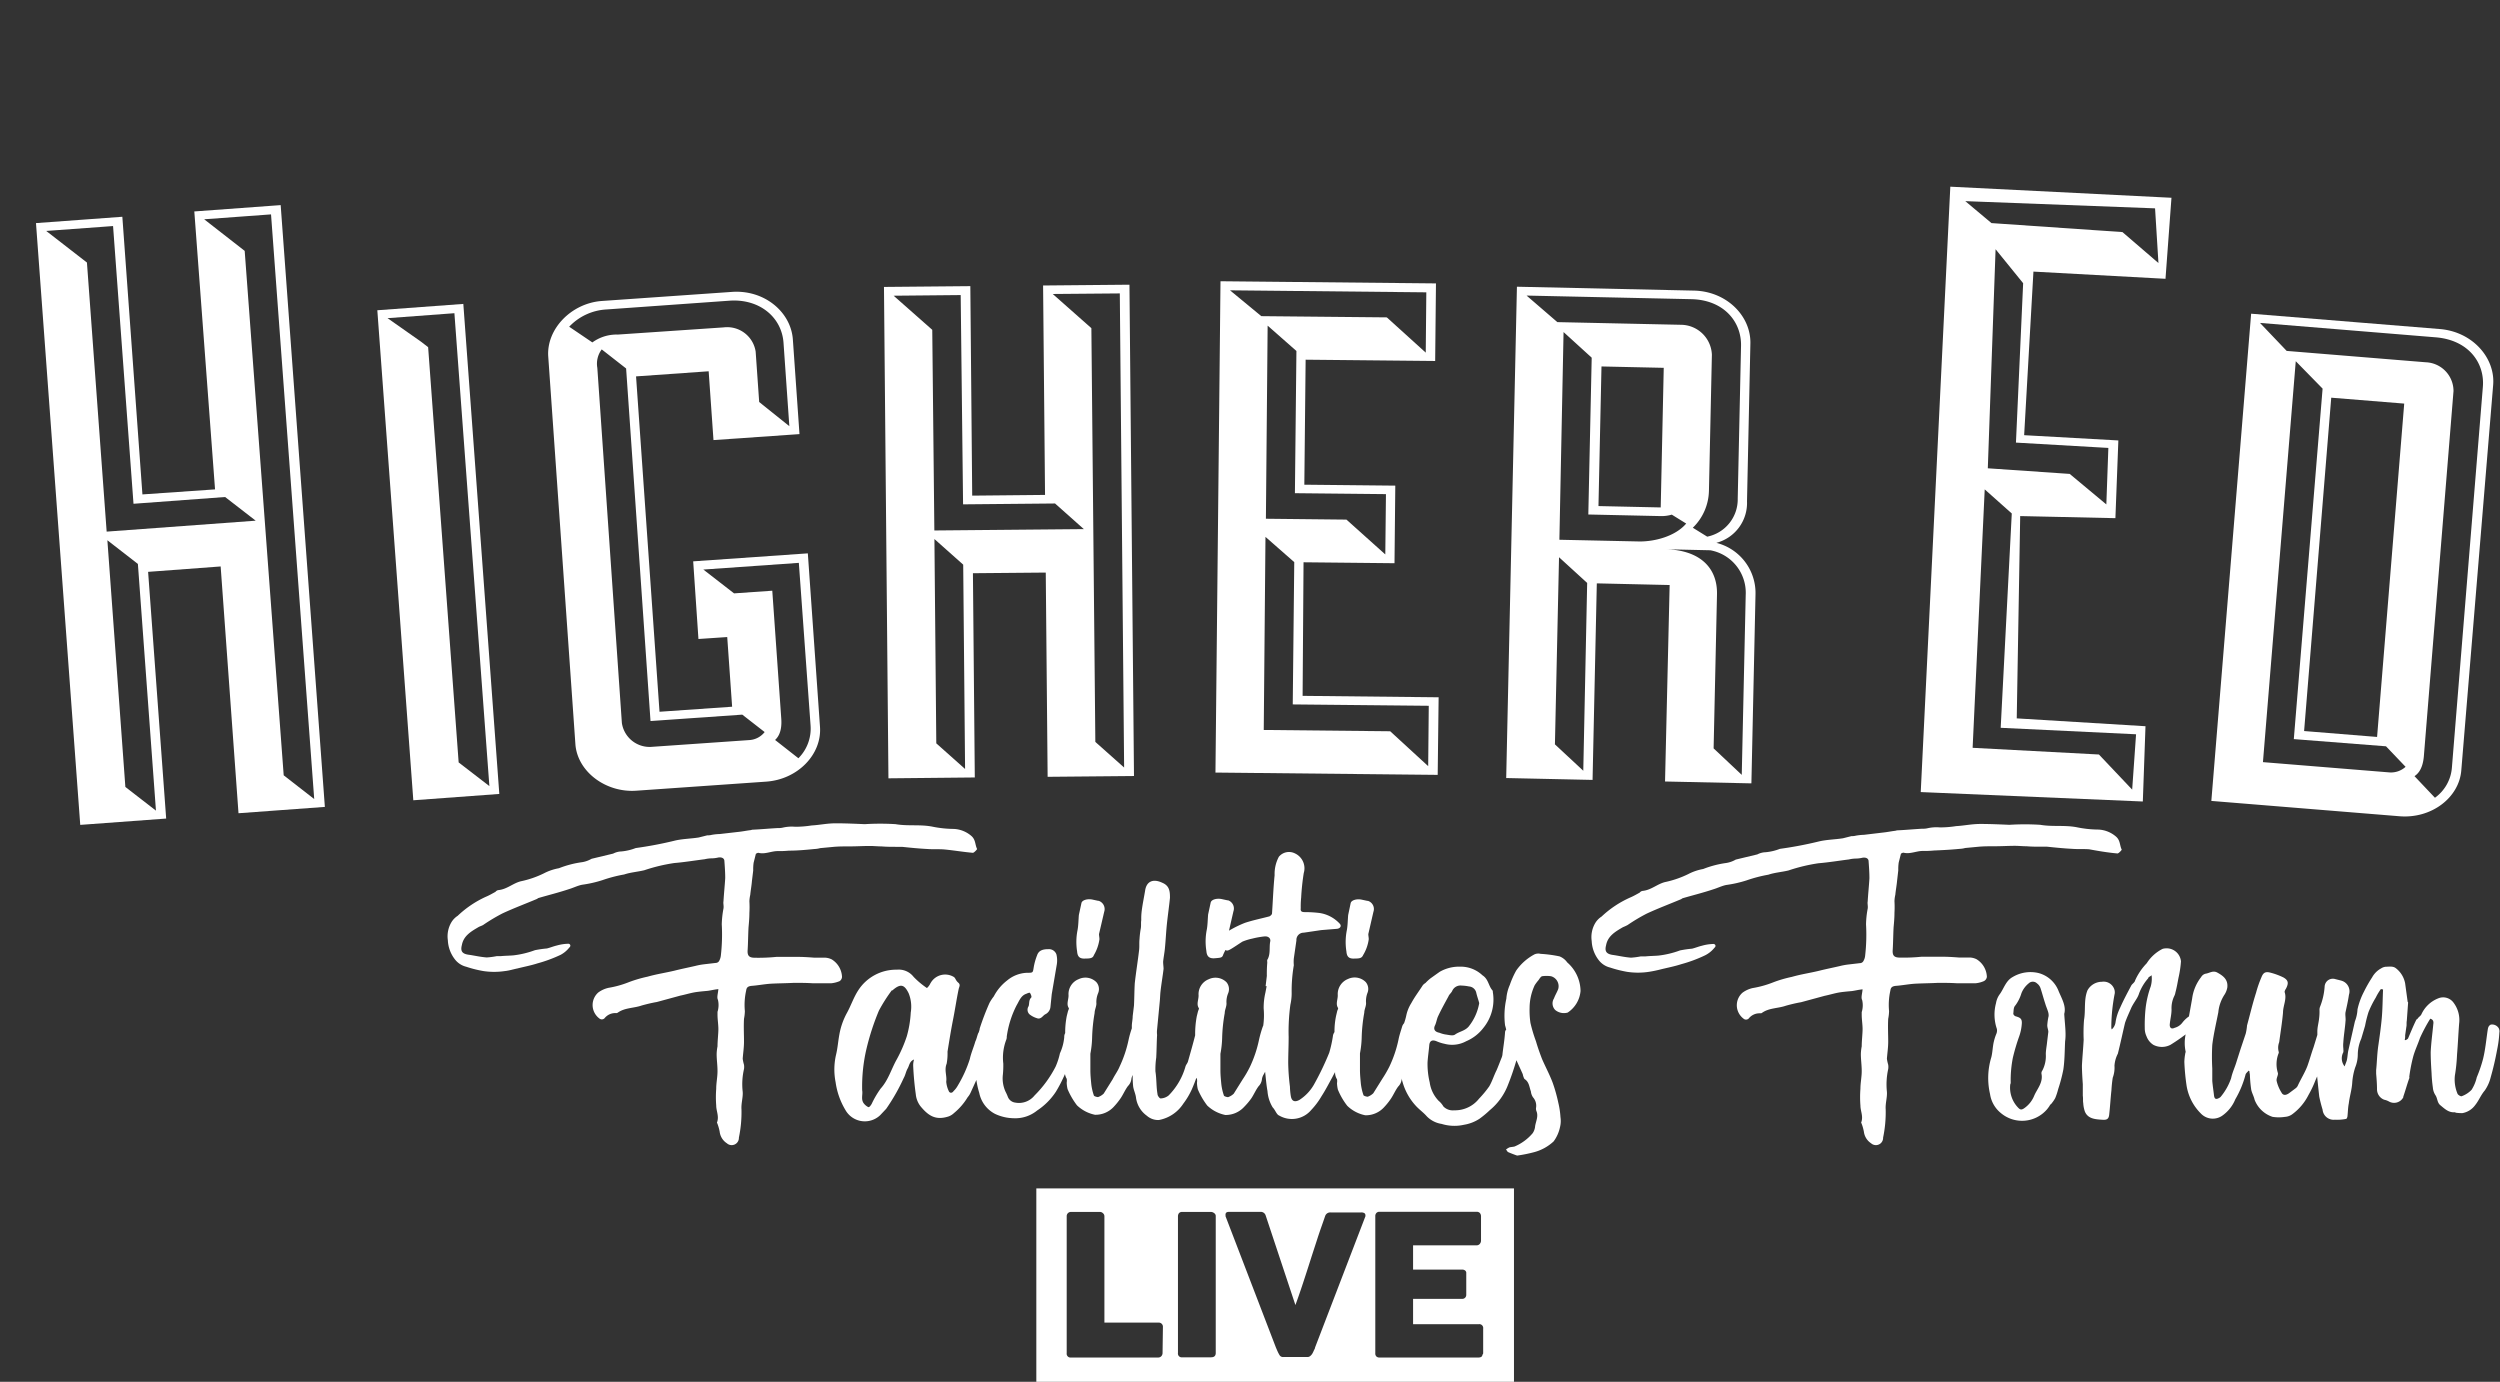 <?xml version="1.0" encoding="UTF-8"?> <svg xmlns="http://www.w3.org/2000/svg" viewBox="0 0 347.38 192"><rect x="0" y="0" width="347.38" height="192" fill="#333333" stroke="none"/><defs><style>.cls-1{fill:#fff;}.cls-2{fill:none;}</style></defs><title>Asset 1</title><g id="Layer_2" data-name="Layer 2"><g id="Layer_1-2" data-name="Layer 1"><g id="Layer_1-2-2" data-name="Layer 1-2"><path class="cls-1" d="M5,31l12-.88L19.79,68.7,29.88,68,27,29.38l12-.88,6.14,83.62-12,.88L30.66,78.71l-10.08.75,2.51,34.28-11.94.88Zm9.82,42.87,20.71-1.52-4.25-3.29L18.55,70,15.71,31.41l-9.29.68,5.66,4.39Zm2.6,35.48,4.25,3.29L19.16,78.36l-4.24-3.29Zm22-1.62,4.24,3.3-6-81.24-9.29.68L34,34.86Z"></path><path class="cls-1" d="M52.43,43.11l11.95-.88,5,68.09-11.95.88Zm6.06,4.36,1,.77,4.24,57.7L68,109.23,63.14,43.52l-9.29.69Z"></path><path class="cls-1" d="M99.14,61.15l-.67-9.56-10.09.71,3.26,46.6,10.09-.7-.68-9.68-4,.27L96.32,78l15.93-1.11L113.94,101c.27,3.83-3.09,7.3-7.47,7.61l-18.06,1.26c-4.25.3-8.2-2.67-8.46-6.49L76.18,49.55c-.27-3.83,3.21-7.43,7.46-7.73l18.06-1.26c4.51-.32,8.2,2.79,8.47,6.61l.92,13.15Zm10.54-1.93-.81-11.6c-.26-3.58-3.37-6.12-7.49-5.84L84.26,43a7.7,7.7,0,0,0-5.17,2.4l3.22,2.18a5.7,5.7,0,0,1,3.52-1.09l14.74-1A4,4,0,0,1,105,48.86l.49,7ZM86.41,100.46a3.9,3.9,0,0,0,4.23,3.31l13.55-.94a2.93,2.93,0,0,0,2.06-1.11l-3.11-2.42-12.75.89L87,51.2l-3.39-2.65A3.32,3.32,0,0,0,83,51.12ZM97.73,79.14,102,82.45l5.31-.37,1.25,17.8c.14,2-.61,2.69-.86,2.94l3.24,2.54a5.83,5.83,0,0,0,1.69-4.56L111,78.21Z"></path><path class="cls-1" d="M122.83,39.87l12-.11.26,29.11,10.12-.1-.27-29.1,12-.11.63,68.27-12,.11-.26-28.38-10.12.09.26,28.38-12,.12Zm7,33.84,20.77-.19-4-3.56-12.78.12L133.49,41l-9.32.09,5.37,4.74Zm.27,29.58,4,3.56-.26-28.39-4-3.56Zm22.1-.2,4,3.56-.6-65.88-9.32.08,5.37,4.75Z"></path><path class="cls-1" d="M199.77,107.67l-30.88-.32.7-68.27,29.94.3-.11,10.78-18-.18-.18,17.37,12.64.13-.11,10.78-12.64-.13L181,96.69l18.9.2ZM175.26,43.93l17.44.17,5.41,4.9.08-8.38-27.28-.28Zm.34,57.5,17.57.18,5.28,4.85.08-8.39-18.9-.19.21-19.77-4-3.51Zm.3-29.35,11.19.12,5.4,4.84.09-8.38-12.65-.13.21-19.76-4-3.52Z"></path><path class="cls-1" d="M232,81.29l-10.12-.23-.59,27.31-12-.26,1.49-68.27,24.61.54c4.53.1,7.92,3.53,7.83,7.36l-.47,21.91a5.73,5.73,0,0,1-4.26,5.78,7.19,7.19,0,0,1,5.44,7.19l-.57,26.23-12-.26ZM216.4,44.76l17.17.37a4.33,4.33,0,0,1,4.3,4.17l-.41,18.92a7.36,7.36,0,0,1-2.24,5.11l2,1.24a5.29,5.29,0,0,0,4.24-5.3l.46-21.2c.08-3.36-2.39-6.4-6.91-6.5l-22.89-.5ZM220.54,81l-3.91-3.57-.57,26L220,107.1Zm-3.86-6,11.18.24c2.13,0,4.94-.73,6.44-2.49l-2-1.24a5.1,5.1,0,0,1-1.6.2l-10-.22.47-21.79-3.91-3.56Zm5.43-4.68,8.65.19.42-19.4-8.65-.19Zm16,33.67,3.91,3.68.55-25a6,6,0,0,0-4.93-6.21l-6.25-.14c4.79.1,7.27,2.55,7.19,6.27Z"></path><path class="cls-1" d="M297.75,111.37l-30.86-1.31L271,25.94l30.73,1.54-.83,11.26-18.35-1-1.29,22.73,13.09.73L293.94,72l-13.23-.29-.48,28.11,17.89,1.09ZM276.72,31l18.2,1.25,5,4.3-.47-7.6-26.37-1Zm-2.62,72.91,17.55.93,4.62,4.88.54-7.69-18.81-.9,1.54-29.78L275.78,68Zm2.11-38.84,11.38.78,5.09,4.24.28-7.85-12.84-.74,1-22.15-3.83-4.72Z"></path><path class="cls-1" d="M312.8,43.59,339,45.72c4.54.36,7.74,4,7.43,7.77L342,107.06c-.31,3.8-4.17,6.72-8.58,6.36l-26.15-2.13Zm24,61.49c-.17,2-1,2.55-1.3,2.77l2.84,3a5.7,5.7,0,0,0,2.36-4.23L345,53.74c.27-3.32-2-6.5-6.56-6.87l-24.41-2,3.71,3.89,19.35,1.58a4,4,0,0,1,3.83,4Zm-22.36.82,17.61,1.43a3,3,0,0,0,2.21-.78l-2.72-2.85-12.81-1,4-48.7L319,50.19Zm19.63-49.82-10.14-.82-3.77,46.32,10.14.82Z"></path><path class="cls-1" d="M117,135.75a3,3,0,0,0-1.43-2.44,2.36,2.36,0,0,0-.9-.24h-1.54c-.78-.06-1.55-.11-2.33-.11h-2.91a25.08,25.08,0,0,1-3,.12c-.83,0-1.07-.3-1-1.13.06-1,.06-2,.12-3.1.06-.65.12-1.31.12-2a14.41,14.41,0,0,0,0-1.61,4.63,4.63,0,0,1,.12-.9c.06-.65.18-1.25.23-1.9l.18-1.49a6.52,6.52,0,0,1,.06-1.08l.3-1.19c0-.06.24-.18.36-.18.89.24,1.79-.24,2.68-.24a13.39,13.39,0,0,0,1.55-.06c1.19,0,2.38-.11,3.58-.23a3.34,3.34,0,0,0,.77-.12l1.91-.18c.71-.06,1.43-.06,2.14-.06,1,0,1.91-.06,2.86-.06.54,0,1.08.06,1.61.06.72.06,1.37.06,2.09.06h.77c1.13.12,2.33.24,3.52.3.77.06,1.55,0,2.32.06,1.31.12,2.62.35,4,.47.17,0,.59-.47.59-.53-.3-.6-.18-1.25-.77-1.79a4,4,0,0,0-2.51-1,15.25,15.25,0,0,1-2.86-.3c-1.72-.36-3.45-.06-5.18-.36a34.12,34.12,0,0,0-4.29,0c-1.37-.06-2.74-.12-4-.12s-2.27.24-3.4.3a14.38,14.38,0,0,1-2.27.18,5.51,5.51,0,0,0-1.72.12,2.46,2.46,0,0,1-.66.06c-1.19.06-2.38.18-3.58.23l-.23.06c-.54.06-1.08.18-1.67.24l-2.62.3a7.35,7.35,0,0,0-1.14.12,1.94,1.94,0,0,1-.59.06l-1.19.3c-1.14.18-2.33.18-3.46.47a53.18,53.18,0,0,1-5.3,1,7.2,7.2,0,0,1-2,.47,2.64,2.64,0,0,0-1.13.3l-3,.72a3.81,3.81,0,0,1-1.31.47,13.89,13.89,0,0,0-3.22.84,7.38,7.38,0,0,0-2.09.71,13.49,13.49,0,0,1-3.09,1.08c-1.14.23-2,1.13-3.22,1.25a.62.62,0,0,0-.42.24c-.42.23-.83.47-1.25.65a14.21,14.21,0,0,0-4,2.68,2.8,2.8,0,0,0-.84.84,3.83,3.83,0,0,0-.53,2.56,4.64,4.64,0,0,0,1,2.68,2.82,2.82,0,0,0,1.55,1,16.26,16.26,0,0,0,2.38.6,10.06,10.06,0,0,0,3,0c.6-.06,1.13-.24,1.73-.36.95-.24,1.91-.42,2.8-.71a19.44,19.44,0,0,0,3.22-1.19,3.85,3.85,0,0,0,1.19-1c.3-.24.12-.59-.24-.53a6.35,6.35,0,0,0-1.49.24c-.47.11-.89.29-1.37.41a15.61,15.61,0,0,0-1.67.24,12.87,12.87,0,0,1-3,.72c-.59.05-1.19.05-1.78.11h-.54a10.48,10.48,0,0,1-1.37.18c-.84-.06-1.61-.24-2.39-.36-1-.11-1.31-.47-1.07-1.37.24-1.3,1.31-1.9,2.33-2.5.23-.12.47-.18.65-.3a24.94,24.94,0,0,1,2.68-1.6c1.55-.72,3.16-1.32,4.77-2l.18-.12c1.43-.42,2.86-.77,4.29-1.25.6-.18,1.19-.48,1.79-.6a16.45,16.45,0,0,0,2.86-.65,19.45,19.45,0,0,1,3-.78c.89-.3,1.85-.36,2.8-.59a23.89,23.89,0,0,1,4.17-1c1.43-.12,2.8-.35,4.23-.53a4.43,4.43,0,0,1,.89-.12,4.21,4.21,0,0,0,1-.12c.41-.06.77.06.83.42.06.83.12,1.6.12,2.44-.06,1.07-.18,2.14-.24,3.22-.06.3.06.65,0,1a13.58,13.58,0,0,0-.24,2.2,25.61,25.61,0,0,1-.12,4.29,2,2,0,0,1-.23.78.55.55,0,0,1-.48.3l-1.55.18a9.73,9.73,0,0,0-1.31.24c-1,.23-1.91.41-2.86.65-1.25.3-2.5.48-3.76.84a18.3,18.3,0,0,0-2.62.77,13.53,13.53,0,0,1-2.8.78,3.79,3.79,0,0,0-1.43.65,2.32,2.32,0,0,0-.21,3.27,1.93,1.93,0,0,0,.33.31.53.53,0,0,0,.75,0l0,0a1.9,1.9,0,0,1,1.55-.72.43.43,0,0,0,.29-.06c1-.71,2.21-.6,3.34-1,.69-.19,1.39-.36,2.09-.48l3.27-.89c.6-.12,1.19-.3,1.79-.42s1.37-.18,2-.24c.47-.06.89-.18,1.49-.24-.06.66-.24,1.14-.06,1.49a3.16,3.16,0,0,1-.06,1.67V141c0,.65.12,1.37.12,2s-.12,1.61-.12,2.39a6.37,6.37,0,0,0-.12,1.07c0,.78.12,1.55.12,2.38s-.18,1.61-.18,2.45a15,15,0,0,0,0,2.32c0,.78.42,1.49.12,2.33-.06.06.06.18.06.23a6.64,6.64,0,0,1,.3,1.08,2.22,2.22,0,0,0,1,1.61,1,1,0,0,0,1.41-.07,1,1,0,0,0,.26-.71,17.28,17.28,0,0,0,.36-3.93c-.06-.84.23-1.67.17-2.44a9.33,9.33,0,0,1,.18-3.16,2,2,0,0,0,0-.6,5.84,5.84,0,0,1-.18-.83c.06-.84.18-1.55.18-2.39,0-1-.06-2.08,0-3.16a6.37,6.37,0,0,0,.12-1.07,9.16,9.16,0,0,1,.18-2.86c.06-.48.3-.59.72-.65.89-.06,1.78-.24,2.68-.3,1.07-.06,2.14-.06,3.22-.12.89,0,1.78,0,2.68.06h2.5a4.08,4.08,0,0,0,1.19-.3A.76.76,0,0,0,117,135.75Z"></path><path class="cls-1" d="M150.86,133.19c.66,0,1-.06,1.14-.48a5.9,5.9,0,0,0,.77-2.2c0-.24-.06-.48-.06-.72l.72-3.09a1.21,1.21,0,0,0-.77-1.53l-.07,0-.83-.18c-.66-.12-1.37.06-1.49.48l-.36,1.67c-.06.71-.06,1.42-.18,2.08a8.4,8.4,0,0,0-.06,3C149.73,133,150.09,133.25,150.86,133.19Z"></path><path class="cls-1" d="M188.28,133.19c.65,0,.95-.06,1.13-.48a5.74,5.74,0,0,0,.78-2.2c0-.24-.06-.48-.06-.72l.71-3.09a1.19,1.19,0,0,0-.75-1.52l-.08,0-.84-.18c-.65-.12-1.37.06-1.49.48l-.35,1.67c-.06.71-.06,1.42-.18,2.08a8.4,8.4,0,0,0-.06,3C187.15,133,187.5,133.25,188.28,133.19Z"></path><path class="cls-1" d="M217.77,133.73a2.39,2.39,0,0,0-1.07-.84,17.73,17.73,0,0,0-2.62-.35,1.35,1.35,0,0,0-.84.06,7.23,7.23,0,0,0-2.56,2.26,12.32,12.32,0,0,0-.89,2,5.77,5.77,0,0,0-.48,1.91,10.9,10.9,0,0,0-.18,3.69c.06.2.11.4.16.61a.54.54,0,0,0-.16.34c-.06,1-.23,2-.35,3a1.63,1.63,0,0,1-.12.54c-.24.59-.48,1.25-.72,1.79-.36.71-.59,1.49-1,2.2a14.76,14.76,0,0,1-1.43,1.73,4.26,4.26,0,0,1-3.46,1.61,1.81,1.81,0,0,1-1.49-.54,2.83,2.83,0,0,0-.65-.77,4.62,4.62,0,0,1-1.25-2.57,11,11,0,0,1-.3-2.8c.06-.89.18-1.61.24-2.38.06-.6.41-.78,1-.54a5.51,5.51,0,0,0,1.13.36,4.07,4.07,0,0,0,3-.36,5.9,5.9,0,0,0,2.38-1.84,6.23,6.23,0,0,0,1.32-5,.35.35,0,0,0-.06-.24c-.54-.59-.54-1.55-1.38-2.08a4.39,4.39,0,0,0-3.09-1.2,5.42,5.42,0,0,0-2.86.72l-1.25.89a6.4,6.4,0,0,0-.72.66,1.48,1.48,0,0,0-.36.3c-.53.83-1.13,1.61-1.61,2.5a5.25,5.25,0,0,0-.71,1.79,8.78,8.78,0,0,1-.29,1,1.28,1.28,0,0,0-.25.4c-.17.59-.41,1.25-.53,1.9a16.63,16.63,0,0,1-1.25,3.7,16.32,16.32,0,0,1-1,1.73l-1.25,2a2.13,2.13,0,0,1-.77.48c-.18,0-.6-.12-.6-.24a7.36,7.36,0,0,1-.36-1.61c-.06-.65-.12-1.25-.12-1.9v-2.27a13.58,13.58,0,0,0,.24-2.2,22.31,22.31,0,0,1,.36-3.46c0-.48.3-.95.24-1.43A3.24,3.24,0,0,1,190,138a1.47,1.47,0,0,0-.24-1.55,2.17,2.17,0,0,0-2.45-.42,2.26,2.26,0,0,0-1.43,2.15c.06.65-.35,1.31.06,1.9a1.09,1.09,0,0,1-.12.36l-.17.72a10.6,10.6,0,0,0-.22,2.25,1.4,1.4,0,0,0-.2.43,17.13,17.13,0,0,1-.53,2.44,39,39,0,0,1-2.15,4.47,6.15,6.15,0,0,1-2,2.09c-.65.35-1.07.18-1.19-.54a9.52,9.52,0,0,1-.12-1.31,30,30,0,0,1-.24-3.28c0-1.19.06-2.38.06-3.63a27.85,27.85,0,0,1,.24-4.47,7.29,7.29,0,0,0,.18-1.61,21,21,0,0,1,.3-3.88,5,5,0,0,1,0-.95l.36-2.5a1,1,0,0,1,.93-1.07h.07l2.44-.36,2.21-.18c.47-.06.65-.42.36-.72a4.78,4.78,0,0,0-2.81-1.48,16.65,16.65,0,0,0-2-.12c-.42,0-.66-.06-.6-.54a12.29,12.29,0,0,1,.06-1.49,32.39,32.39,0,0,1,.36-3.4,2.28,2.28,0,0,0-1.25-2.74,1.83,1.83,0,0,0-2.21.48,5.08,5.08,0,0,0-.59,2.56c-.18,1.79-.24,3.58-.36,5.3,0,.18-.24.36-.36.42-1.13.3-2.32.54-3.4.9a15.22,15.22,0,0,0-2.22,1.09l.62-2.7a1.2,1.2,0,0,0-.75-1.52l-.09,0-.83-.18c-.66-.12-1.37.06-1.49.48l-.36,1.67c-.06.71-.06,1.42-.18,2.08a8.4,8.4,0,0,0-.06,3c.06.77.42,1.07,1.2,1s1-.06,1.13-.48c.09-.22.21-.45.32-.67.21.15.39.09.81-.16s1-.65,1.55-1a8,8,0,0,1,1.37-.42,11.93,11.93,0,0,1,1.67-.3c.53-.06.89.24.83.66-.18.83.06,1.67-.36,2.5-.12.12-.06.3-.06.48-.05.62-.07,1.23-.06,1.85l-.17,1.42H176l-.17.9a9,9,0,0,0-.24,2.2,10.53,10.53,0,0,1-.06,2.38l-.06.13a15.79,15.79,0,0,0-.54,1.9,16.63,16.63,0,0,1-1.25,3.7,14.76,14.76,0,0,1-1,1.73l-1.25,2a2.17,2.17,0,0,1-.78.48c-.18,0-.59-.12-.59-.24a7.36,7.36,0,0,1-.36-1.61c-.06-.65-.12-1.25-.12-1.9v-2.27a13.58,13.58,0,0,0,.24-2.2,22.31,22.31,0,0,1,.36-3.46c0-.48.29-.95.24-1.43a3.1,3.1,0,0,1,.23-1.31,1.5,1.5,0,0,0-.23-1.55,2.17,2.17,0,0,0-2.45-.42,2.23,2.23,0,0,0-1.43,2.15c.06.65-.36,1.31.06,1.9a1.09,1.09,0,0,1-.12.36l-.18.72a13.26,13.26,0,0,0-.23,2.67h0c-.3,1.19-.66,2.44-1,3.64-.06.23-.29.47-.35.71a9.3,9.3,0,0,1-2.33,4,1.87,1.87,0,0,1-1.13.42c-.12,0-.42-.36-.42-.6-.18-1-.12-2.08-.29-3.15a11.07,11.07,0,0,1,.11-1.91c.06-1.08.06-2.15.12-3.16a3.31,3.31,0,0,1,0-.77l.36-3.76c.06-.53.06-1.07.12-1.55.12-1.07.3-2.08.42-3.1,0-.29-.06-.65-.06-1,.06-.6.18-1.19.24-1.79.12-1.19.17-2.38.29-3.51s.3-2.39.42-3.58c0-.89-.06-1.67-1.07-2.09-1.25-.59-2.21-.23-2.39,1.14-.17,1-.35,1.84-.47,2.8a8.65,8.65,0,0,0-.06,1.25c-.06.36,0,.77-.06,1.13a12.37,12.37,0,0,0-.18,1.49c-.06.54,0,1.07-.06,1.55-.18,1.55-.42,3-.6,4.59-.06,1-.06,2.09-.11,3.1l-.18,1.49c0,.47-.12.95-.12,1.37v.32a13.3,13.3,0,0,0-.46,1.64,16.63,16.63,0,0,1-1.25,3.7c-.24.59-.65,1.13-.95,1.73l-1.25,2a2.17,2.17,0,0,1-.78.48c-.18,0-.59-.12-.59-.24a7.36,7.36,0,0,1-.36-1.61c-.06-.65-.12-1.25-.12-1.9v-2.27a13.58,13.58,0,0,0,.24-2.2,23.59,23.59,0,0,1,.35-3.46c0-.48.3-1,.24-1.43a3.24,3.24,0,0,1,.24-1.31,1.47,1.47,0,0,0-.24-1.55,2.15,2.15,0,0,0-2.44-.42,2.23,2.23,0,0,0-1.43,2.15c.06.65-.36,1.31.06,1.9a1.09,1.09,0,0,1-.12.36l-.18.72a11.75,11.75,0,0,0-.22,2.37,1.06,1.06,0,0,0-.13.55,6.82,6.82,0,0,1-.6,2.26,9.75,9.75,0,0,1-.6,1.85,15.76,15.76,0,0,1-2.92,4,2.78,2.78,0,0,1-2.68,1,1.28,1.28,0,0,1-1.07-.89c-.09-.22-.19-.44-.3-.65a4.45,4.45,0,0,1-.36-2.33,13.39,13.39,0,0,0,.06-1.55,7,7,0,0,1,.42-3.34,1,1,0,0,0,.06-.41,13.55,13.55,0,0,1,1.37-4.35c.36-.6.6-1.37,1.37-1.61.12-.06.42-.18.48-.12s.3.54.18.65c-.36.36-.24.84-.36,1.2a.88.88,0,0,0,.12,1.13,3,3,0,0,0,1,.53c.6.24.84-.35,1.19-.53a1.27,1.27,0,0,0,.72-1l.18-1.79.71-4.17a3.51,3.51,0,0,0-.06-1.37,1.1,1.1,0,0,0-1.13-.72c-.65,0-1.31.12-1.55.84a8.44,8.44,0,0,0-.48,1.72c-.11.72-.11.72-.89.72a4.57,4.57,0,0,0-2.8,1.07,6.69,6.69,0,0,0-1.85,2.21,6.54,6.54,0,0,0-.59.89,35.19,35.19,0,0,0-1.37,3.58c0,.18-.09.36-.13.54l-.05.05c-.18.42-.24.84-.42,1.19-.24.84-.59,1.61-.77,2.45a17.27,17.27,0,0,1-1.67,3.69,3.25,3.25,0,0,1-.6.78c-.18.29-.53.29-.65,0a3.76,3.76,0,0,1-.36-1.32c.12-.83-.3-1.6.06-2.5a7.78,7.78,0,0,0,.12-1.67c.24-1.49.48-3,.77-4.46s.48-2.81.78-4.24c.06-.3.3-.59-.06-.89s-.36-.6-.6-.78a2.32,2.32,0,0,0-3.2.77,1.71,1.71,0,0,0-.13.23,2,2,0,0,1-.42.53,11.43,11.43,0,0,1-1.85-1.55,2.61,2.61,0,0,0-2.32-1,6.26,6.26,0,0,0-5.37,2.86c-.65,1-1,2.09-1.55,3.1a9.7,9.7,0,0,0-1.07,3c-.18.95-.24,1.91-.47,2.86a9.11,9.11,0,0,0-.06,3.82,10.25,10.25,0,0,0,1.37,3.87,3.09,3.09,0,0,0,4.21,1.16,3,3,0,0,0,.61-.45l.84-.89a27.11,27.11,0,0,0,2.44-4.29c.24-.42.3-.9.54-1.31s.24-1,.89-1.25a2.7,2.7,0,0,0-.12.89q.09,2,.36,3.93a3.25,3.25,0,0,0,.65,1.67c1.08,1.31,2.09,2,3.88,1.43a2.11,2.11,0,0,0,.77-.47,8.6,8.6,0,0,0,1.91-2.21,2.55,2.55,0,0,0,.42-.66l.79-1.74a11.13,11.13,0,0,0,.4,1.8,4.21,4.21,0,0,0,2.2,2.92,6.28,6.28,0,0,0,2.56.6,4.81,4.81,0,0,0,3.28-1.07,9.12,9.12,0,0,0,2.62-2.63,20,20,0,0,0,1.25-2.44,1.94,1.94,0,0,0,.24.66,1.57,1.57,0,0,1,0,.53,4.63,4.63,0,0,0,.12.9,10.17,10.17,0,0,0,1.31,2.26,5.09,5.09,0,0,0,2.5,1.31,3.45,3.45,0,0,0,2.63-1.13,9.91,9.91,0,0,0,.95-1.19c.36-.54.6-1.13,1-1.67a1.66,1.66,0,0,0,.48-1,1.75,1.75,0,0,1,.18-.53,13.39,13.39,0,0,0,.06,1.54c.06.54.35,1.07.41,1.67a3.68,3.68,0,0,0,1.49,2.44,2.39,2.39,0,0,0,1.67.6,5.17,5.17,0,0,0,3.4-2.27,10.35,10.35,0,0,0,1.19-2c.23-.53.44-1.06.63-1.6l.08.17a1.57,1.57,0,0,1,0,.53,4.63,4.63,0,0,0,.12.9,10.17,10.17,0,0,0,1.31,2.26,5.16,5.16,0,0,0,2.51,1.31,3.48,3.48,0,0,0,2.62-1.13,9.41,9.41,0,0,0,1-1.19c.36-.54.6-1.13,1-1.67a1.64,1.64,0,0,0,.47-1,1.72,1.72,0,0,1,.18-.54c.09-.16.18-.32.26-.48.1.88.17,1.81.33,2.69a5.05,5.05,0,0,0,.72,2.26c.36.36.54,1,.89,1.13a3.51,3.51,0,0,0,4.47-.77,10.24,10.24,0,0,0,1.43-1.91c.54-.83,1-1.73,1.49-2.62.12-.24.25-.48.39-.73a1.77,1.77,0,0,0,.27,1,1.57,1.57,0,0,1,0,.53,4.63,4.63,0,0,0,.12.9,9.45,9.45,0,0,0,1.31,2.26,5,5,0,0,0,2.5,1.31,3.43,3.43,0,0,0,2.62-1.13,9,9,0,0,0,.95-1.19c.36-.54.6-1.13,1-1.67a1.66,1.66,0,0,0,.48-1v-.13a5.36,5.36,0,0,0,.14.54,8.12,8.12,0,0,0,1.79,3.22c.48.54,1.13,1,1.55,1.49a3.64,3.64,0,0,0,2.08,1.07,6,6,0,0,0,3.1.12,5.54,5.54,0,0,0,2.15-.83,13.46,13.46,0,0,0,1.43-1.19,8.48,8.48,0,0,0,2.56-3.58c.44-1.1.82-2.23,1.15-3.37.29.65.6,1.3.88,1.94a2.25,2.25,0,0,0,.23.66c.66.41.66,1.07.9,1.73a1.77,1.77,0,0,0,.3.83,1.76,1.76,0,0,1,.41,1.49,1,1,0,0,0,.06.42c.3.71-.06,1.37-.18,2.08a2,2,0,0,1-.35,1,6.73,6.73,0,0,1-2.51,1.84c-.24.06-.47.06-.71.12a2.41,2.41,0,0,0-.48.3c.12.12.18.3.3.36.42.18.89.36,1.25.48a19.29,19.29,0,0,0,2.38-.48,6.38,6.38,0,0,0,2.69-1.49,5.09,5.09,0,0,0,.89-2,3.51,3.51,0,0,0,.06-1.37,11.37,11.37,0,0,0-.3-2,22,22,0,0,0-.77-2.75c-.42-1.13-1-2.2-1.49-3.33-.3-.78-.6-1.61-.84-2.45a20.92,20.92,0,0,1-.77-2.56,12,12,0,0,1-.12-2.08,7.52,7.52,0,0,1,.71-3.16,6.14,6.14,0,0,1,.54-.72c.12-.18.3-.47.48-.53a4.36,4.36,0,0,1,1.25,0,1.44,1.44,0,0,1,1,1.77h0c-.18.48-.42.84-.59,1.31a1.31,1.31,0,0,0,.17,1.61,1.9,1.9,0,0,0,1.73.36,4,4,0,0,0,1.79-3A5.36,5.36,0,0,0,217.77,133.73Zm-18.35,8.7c.18-.42.24-.89.42-1.25.47-1,.95-1.85,1.43-2.74.12-.3.41-.48.53-.78a1.26,1.26,0,0,1,1.32-.71,5.58,5.58,0,0,1,1,.12,1.11,1.11,0,0,1,1,.83c.12.54.3,1,.42,1.49a7.17,7.17,0,0,1-1.49,3.28c-.54.59-1.25.65-1.85,1.07-.3.24-.89.06-1.37,0a4.13,4.13,0,0,1-.83-.24C199.36,143.38,199.12,143,199.42,142.43Zm-72.87-1.73A14.78,14.78,0,0,1,126,144a19.22,19.22,0,0,1-1.37,3.16c-.78,1.37-1.19,2.92-2.27,4.11a13.44,13.44,0,0,0-1.25,2.14c-.12.18-.3.48-.47.42a1.76,1.76,0,0,1-.54-.42c-.54-.59-.18-1.31-.3-1.9a23,23,0,0,1,.6-5.78,34,34,0,0,1,1.73-5.31,22.08,22.08,0,0,1,1.78-2.8H124c1.13-1,1.67-.83,2.27.42A5,5,0,0,1,126.55,140.7Z"></path><path class="cls-1" d="M294.23,118.59c.17,0,.59-.47.59-.53-.3-.6-.18-1.25-.77-1.79a4,4,0,0,0-2.51-1,15.25,15.25,0,0,1-2.86-.3c-1.72-.36-3.45-.06-5.18-.36a34.12,34.12,0,0,0-4.29,0c-1.37-.06-2.74-.12-4-.12s-2.27.24-3.4.3a14.25,14.25,0,0,1-2.26.18,5.59,5.59,0,0,0-1.73.12,2.46,2.46,0,0,1-.66.06c-1.19.06-2.38.18-3.57.23l-.24.06c-.54.06-1.08.18-1.67.24L259,116a7.35,7.35,0,0,0-1.14.12,1.94,1.94,0,0,1-.59.06l-1.19.3c-1.14.18-2.33.18-3.46.47a53.18,53.18,0,0,1-5.3,1,7.2,7.2,0,0,1-2,.47,2.64,2.64,0,0,0-1.13.3l-3,.72a3.81,3.81,0,0,1-1.31.47,13.89,13.89,0,0,0-3.22.84,7.21,7.21,0,0,0-2.08.71,13.74,13.74,0,0,1-3.1,1.08c-1.14.23-2,1.13-3.22,1.25a.62.62,0,0,0-.42.24c-.42.23-.83.47-1.25.65a14.21,14.21,0,0,0-4.05,2.68,2.8,2.8,0,0,0-.84.84,3.83,3.83,0,0,0-.53,2.56,4.64,4.64,0,0,0,1,2.68,2.82,2.82,0,0,0,1.55,1,16.26,16.26,0,0,0,2.38.6,10.06,10.06,0,0,0,3,0,17.14,17.14,0,0,0,1.73-.36c1-.24,1.91-.42,2.8-.71a19.44,19.44,0,0,0,3.22-1.19,3.89,3.89,0,0,0,1.37-1.08c.3-.24.12-.59-.24-.53a6.35,6.35,0,0,0-1.49.24c-.47.11-.89.29-1.37.41a15.61,15.61,0,0,0-1.67.24,12.87,12.87,0,0,1-3,.72c-.59.05-1.19.05-1.78.11H228a10.48,10.48,0,0,1-1.37.18c-.83-.06-1.61-.24-2.38-.36-1-.11-1.32-.47-1.08-1.37.24-1.3,1.31-1.9,2.33-2.5.22-.09.44-.19.65-.3a24.94,24.94,0,0,1,2.68-1.6c1.55-.72,3.16-1.32,4.77-2l.18-.12c1.43-.42,2.86-.77,4.29-1.25.6-.18,1.19-.48,1.79-.6a16.45,16.45,0,0,0,2.86-.65,19.45,19.45,0,0,1,3-.78c.89-.3,1.85-.36,2.8-.59a23.89,23.89,0,0,1,4.17-1c1.43-.12,2.8-.35,4.23-.53a4.43,4.43,0,0,1,.89-.12,4.21,4.21,0,0,0,1-.12c.42-.06.77.06.83.42.06.83.12,1.6.12,2.44-.06,1.07-.18,2.14-.24,3.22-.06.3.06.65,0,1a12.54,12.54,0,0,0-.23,2.2,25.61,25.61,0,0,1-.12,4.29,1.82,1.82,0,0,1-.24.78.55.55,0,0,1-.48.3l-1.55.18a9.73,9.73,0,0,0-1.31.24c-1,.23-1.91.41-2.86.65-1.25.3-2.5.48-3.75.84a17.1,17.1,0,0,0-2.62.77,13.79,13.79,0,0,1-2.81.78,3.79,3.79,0,0,0-1.43.65,2.32,2.32,0,0,0-.21,3.27,1.93,1.93,0,0,0,.33.31.53.53,0,0,0,.75,0l0,0a1.91,1.91,0,0,1,1.55-.72c.12,0,.24,0,.29-.06,1-.71,2.21-.6,3.34-1,.69-.19,1.39-.36,2.09-.48l3.28-.89c.59-.12,1.19-.3,1.78-.42s1.37-.18,2-.24c.47-.06.89-.18,1.49-.24-.06.66-.24,1.14-.06,1.49a3.16,3.16,0,0,1-.06,1.67V141c0,.65.12,1.37.12,2s-.12,1.61-.12,2.39a6.37,6.37,0,0,0-.12,1.07c0,.78.12,1.55.12,2.38s-.18,1.61-.18,2.45a15,15,0,0,0,0,2.32c0,.78.42,1.49.12,2.33-.06.06.06.18.06.23a6.64,6.64,0,0,1,.3,1.08,2.25,2.25,0,0,0,1,1.61,1,1,0,0,0,1.41-.07,1,1,0,0,0,.26-.71,17.28,17.28,0,0,0,.36-3.93c-.06-.84.23-1.67.17-2.44a9.87,9.87,0,0,1,.18-3.16,2,2,0,0,0,0-.6,5.84,5.84,0,0,1-.18-.83c.06-.84.18-1.55.18-2.39,0-1-.06-2.08,0-3.16a6.37,6.37,0,0,0,.12-1.07,9.16,9.16,0,0,1,.18-2.86c.06-.48.3-.59.72-.65.89-.06,1.78-.24,2.68-.3,1.07-.06,2.14-.06,3.22-.12.89,0,1.78,0,2.68.06h2.5a3.79,3.79,0,0,0,1.19-.3.76.76,0,0,0,.42-.6,3,3,0,0,0-1.43-2.44,2.31,2.31,0,0,0-.89-.24h-1.55c-.78-.06-1.55-.11-2.33-.11H267a25.08,25.08,0,0,1-3,.12c-.83,0-1.07-.3-1-1.13.06-1,.06-2,.12-3.1.06-.65.12-1.31.12-2a14.41,14.41,0,0,0,0-1.61,4.63,4.63,0,0,1,.12-.9c.06-.65.18-1.25.24-1.9l.17-1.49a6.52,6.52,0,0,1,.06-1.08l.3-1.19c0-.06.24-.18.36-.18.89.24,1.79-.24,2.68-.24a13.39,13.39,0,0,0,1.55-.06c1.19-.05,2.38-.11,3.58-.23a3.34,3.34,0,0,0,.77-.12l1.91-.18c.71-.06,1.43-.06,2.14-.06,1,0,1.91-.06,2.86-.06.54,0,1.08.06,1.61.06.72.06,1.37.06,2.09.06h.77c1.14.12,2.33.24,3.52.3.77.06,1.55,0,2.32.06C291.54,118.24,292.86,118.47,294.23,118.59Z"></path><path class="cls-1" d="M286.83,140.88c.3-1.07-.36-2.15-.78-3.16a4.12,4.12,0,0,0-2.74-2.5,4.81,4.81,0,0,0-3.63.53c-1,.54-1.25,1.67-1.85,2.45a2.88,2.88,0,0,0-.48,1.19,6.15,6.15,0,0,0,.12,3.58,1.2,1.2,0,0,1-.06.65,6.69,6.69,0,0,0-.35,1.07c-.18.72-.18,1.49-.36,2.21a9.88,9.88,0,0,0-.18,5.12,4.17,4.17,0,0,0,1.49,2.63,4.57,4.57,0,0,0,6.43-.51,5.6,5.6,0,0,0,.36-.49c.06-.18.24-.24.3-.36a4.91,4.91,0,0,0,.48-.71,9.13,9.13,0,0,0,.41-1.25,21.65,21.65,0,0,0,.72-2.74c.18-1.26.18-2.57.24-3.88a7.07,7.07,0,0,0,.06-1.13C287,142.79,286.89,141.89,286.83,140.88Zm-2.21,2.5-.18,1.49c-.05.54-.17,1.07-.17,1.61a4.35,4.35,0,0,1-.48,2.27.6.6,0,0,0-.12.47c.24,1.19-.6,2.09-1,3a3.87,3.87,0,0,1-1.43,1.79c-.36.24-.54.18-.78-.06a4,4,0,0,1-1.13-3.28.52.52,0,0,0,.06-.3,16.08,16.08,0,0,1,.3-3.39,28,28,0,0,1,.89-3,6.53,6.53,0,0,0,.36-1.85c0-.54-.18-.71-.78-.89a.54.54,0,0,1-.41-.36c.06-.42,0-.89.3-1.19a5.55,5.55,0,0,0,.83-1.67,3.32,3.32,0,0,1,1-1.37.83.83,0,0,1,1.17,0l0,0a1.36,1.36,0,0,1,.48.65c.24.72.42,1.43.66,2.15.12.42.29.77.41,1.19a1.66,1.66,0,0,1,.06.54,8,8,0,0,0-.18,1.19C284.44,142.73,284.62,143.08,284.62,143.38Z"></path><path class="cls-1" d="M347.19,142.85a1.08,1.08,0,0,0-1.08-.48c-.41.18-.41.6-.47.95-.18,1.25-.3,2.51-.6,3.76a18.8,18.8,0,0,1-.89,2.62,5.47,5.47,0,0,1-.72,1.73,3.57,3.57,0,0,1-1.37.89c-.12.06-.53-.18-.59-.36a5.09,5.09,0,0,1-.36-2.5,23.88,23.88,0,0,0,.3-2.92c.12-1.43.18-2.86.29-4.29a4,4,0,0,0-.77-2.92,1.78,1.78,0,0,0-2.15-.6,4.29,4.29,0,0,0-2.32,2.21c-.12.24-.36.36-.48.54s-.24.17-.24.24c-.41.83-.77,1.72-1.13,2.56-.06.12-.24.18-.3.24h-.17a2.46,2.46,0,0,0,.06-.66l.17-1.19c.06-.24,0-.54.06-.84l.18-2.5c0-.06,0-.06-.06-.12l-.35-2.56a3.44,3.44,0,0,0-1.26-2.09c-.41-.35-.95-.23-1.43-.23a1.41,1.41,0,0,0-.65.23,3.13,3.13,0,0,0-1.25,1.25,18.76,18.76,0,0,0-1.14,2,10,10,0,0,0-.89,2.44,5.31,5.31,0,0,1-.36,1.67l-.89,3.94c-.12.47-.12,1-.24,1.49-.06.23-.18.47-.3.83a1.8,1.8,0,0,1-.24-1.85c.12-.17.06-.42.06-.65a3.93,3.93,0,0,1,0-.84c.06-1,.24-2,.3-2.92.06-.41-.06-.83,0-1.25.18-.83.36-1.61.48-2.44a1.54,1.54,0,0,0-1-1.95l-.17-.05-.72-.18a1.14,1.14,0,0,0-1.43.73,1.07,1.07,0,0,0-.06.35,9.29,9.29,0,0,1-.65,2.8,1.24,1.24,0,0,0-.06.47,7.26,7.26,0,0,1-.06,1.14c-.06.59-.24,1.19-.24,1.78v.48l-.53,1.73c-.3.83-.54,1.73-.84,2.56s-.89,1.79-1.31,2.68a1,1,0,0,1-.3.42l-.95.71c-.42.3-.84.36-1.07-.12a5.11,5.11,0,0,1-.66-1.6c-.06-.36.24-.78.18-1.08a4.09,4.09,0,0,1,.12-2.8v-.12a2.14,2.14,0,0,1,.06-1.37c.18-1.37.41-2.74.53-4.11,0-.95.54-1.85.24-2.8-.06-.12.06-.36.18-.54.36-.71.36-1.13-.36-1.54a9.53,9.53,0,0,0-1.78-.66c-.66-.18-1-.06-1.26.59a15.62,15.62,0,0,0-.77,2.21c-.48,1.49-.83,3-1.25,4.53a7.19,7.19,0,0,1-.18,1.13l-.72,2.15-.53,1.66c-.24.84-.6,1.55-.78,2.39a8.17,8.17,0,0,1-1.43,2.56.68.68,0,0,1-.23.18c-.42.24-.66.18-.72-.36s-.18-1.31-.24-2v-1.73a29.91,29.91,0,0,1,0-3.28c.18-1.49.54-3,.84-4.53a5.39,5.39,0,0,1,.89-2.5,2.67,2.67,0,0,0,.36-.95c.12-1.08-.54-1.61-1.43-2.09-.6-.3-1.08.12-1.61.18a1,1,0,0,0-.6.47,6.15,6.15,0,0,0-1.25,3l-.44,2.46a4.19,4.19,0,0,0-.87.81,2,2,0,0,1-1.13.78c-.48.24-.72-.06-.66-.54.06-.66.24-1.31.24-2a3.89,3.89,0,0,1,.36-1.84,1.72,1.72,0,0,0,.18-.54c.18-.66.3-1.37.42-2a15.11,15.11,0,0,0,.35-2.32,2,2,0,0,0-2.18-1.8,1.59,1.59,0,0,0-.38.07,5.58,5.58,0,0,0-2.2,2,8.2,8.2,0,0,0-1.61,2.38c-.06.3-.42.48-.54.72-.53,1-1.07,2-1.55,3.09a6.81,6.81,0,0,0-.63,2,1.62,1.62,0,0,1-.53,1,.77.77,0,0,1-.06-.3,24.84,24.84,0,0,1,.48-4.71,1.34,1.34,0,0,0-.12-.71,1.56,1.56,0,0,0-1.67-.9,2.29,2.29,0,0,0-2,1.19c-.53,1.31-.24,2.74-.48,4.11a22.91,22.91,0,0,0-.05,2.75c-.06,1.19-.18,2.38-.24,3.57,0,.84.06,1.73.12,2.62v1.61c.06.36,0,.72.06,1a4.33,4.33,0,0,0,.23,1.19c.42,1,1.43,1.07,2.39,1.13.71.06.95-.12,1-.84.12-1.07.18-2.2.3-3.27a16.62,16.62,0,0,1,.18-1.73,4,4,0,0,0,.24-1.67,4.27,4.27,0,0,1,.47-1.67c.36-1.43.66-2.86,1-4.29.24-.71.59-1.43.89-2.14.24-.48.54-.9.78-1.31a3.23,3.23,0,0,0,.29-.66,6.82,6.82,0,0,1,1.26-2.08c0-.18.29-.24.47-.42a4,4,0,0,1-.12,1.55,13.51,13.51,0,0,0-.71,3,21.86,21.86,0,0,0-.12,2.8,2.58,2.58,0,0,0,.24,1.13,2.38,2.38,0,0,0,.95,1.19,2.57,2.57,0,0,0,2.38,0,25.42,25.42,0,0,0,2.11-1.45,5.71,5.71,0,0,0,0,2.4c0,.12-.06.18-.06.3a7.1,7.1,0,0,0-.12,1.13,30.41,30.41,0,0,0,.29,3.16,7,7,0,0,0,2,4,2.29,2.29,0,0,0,3,.29,5.16,5.16,0,0,0,1.79-2.26,13.59,13.59,0,0,0,1.43-3.46c.06-.18.3-.36.42-.53.06.06.06.06.11.06,0,.23.07.41.07.59a17.37,17.37,0,0,0,.17,1.91c.06.48.36.95.48,1.49a4,4,0,0,0,2.5,2.38,5.58,5.58,0,0,0,1.73,0,1.9,1.9,0,0,0,1-.36,7.51,7.51,0,0,0,2.26-2.68,14.64,14.64,0,0,0,.95-2l.25-.58c.09.92.19,1.85.29,2.78.12.6.29,1.25.47,1.85a1.54,1.54,0,0,0,1.66,1.39l.13,0a6.21,6.21,0,0,0,1.49-.12c.06,0,.18-.24.18-.42.06-.53.06-1.13.18-1.73.12-1,.42-1.9.48-2.91a8.79,8.79,0,0,1,.41-2.09,4.81,4.81,0,0,0,.36-1.79,5.54,5.54,0,0,1,.48-2.2l.53-1.79a16.17,16.17,0,0,1,.48-1.91,13.55,13.55,0,0,1,1-2,8.11,8.11,0,0,1,.72-1.2l.3.06c-.06,1.31-.06,2.69-.18,4s-.3,2.56-.48,3.81-.18,2.26-.3,3.4v.48c.06.71.12,1.42.12,2.2a1.55,1.55,0,0,0,1,1.43,2.41,2.41,0,0,1,.65.24,1.45,1.45,0,0,0,2-.57l0-.09c.29-.83.53-1.73.83-2.56.06-.06,0-.12,0-.18a22.31,22.31,0,0,1,.54-2.8c.24-.89.65-1.73.95-2.62a23,23,0,0,1,1.43-2.68c.42.12.48.41.42.77-.12,1.31-.3,2.56-.36,3.87,0,1,.06,2,.12,2.92a19.81,19.81,0,0,0,.18,2,2.27,2.27,0,0,0,.36,1.07c.29.42.23,1,.65,1.37.66.54,1.19,1.08,2.09,1l.06.06a6,6,0,0,0,.95.06,2.8,2.8,0,0,0,1.79-1.14c.48-.59.77-1.37,1.31-2a5.51,5.51,0,0,0,.83-1.85c.36-1.25.66-2.56.9-3.87a15.32,15.32,0,0,0,.3-2.33A.94.94,0,0,0,347.19,142.85Z"></path><rect class="cls-2" width="347.38" height="160.55"></rect><path class="cls-1" d="M144,165.13V192h66.37V165.13ZM161.54,188a.66.66,0,0,1-.15.42.58.58,0,0,1-.44.21H148.82a.53.53,0,0,1-.6-.45.38.38,0,0,1,0-.15V169a.58.58,0,0,1,.16-.42.59.59,0,0,1,.45-.18h4a.59.59,0,0,1,.42.17.56.56,0,0,1,.21.43v14.78H161a.57.57,0,0,1,.59.61Zm7.39,0q0,.6-.66.6h-4a.52.52,0,0,1-.59-.44.43.43,0,0,1,0-.16V169a.74.74,0,0,1,.14-.43.58.58,0,0,1,.45-.17h4a.73.73,0,0,1,.43.16.48.48,0,0,1,.23.44Zm20.8-19h0l-7,18.24c0,.13-.1.27-.17.42a3.42,3.42,0,0,1-.21.43,1.32,1.32,0,0,1-.29.33.55.55,0,0,1-.37.14h-3.35a.56.56,0,0,1-.56-.29,4.74,4.74,0,0,1-.26-.5c-.08-.17-.15-.35-.23-.53l-7-18.24a.24.24,0,0,0,0-.12.21.21,0,0,1,0-.11c0-.26.16-.38.5-.38h4.37a.71.71,0,0,1,.71.51L180,181.34c.37-1,.73-2.06,1.07-3.09s.67-2.05,1-3.09.67-2.06,1-3.09.69-2,1.06-3.09a.74.74,0,0,1,.75-.51h4.28a.76.76,0,0,1,.44.11.37.37,0,0,1,.13.31C189.74,169,189.73,169,189.73,169Zm16.36,19a.33.33,0,0,1-.11.25c0,.25-.22.38-.55.38H191.69a.6.6,0,0,1-.43-.14.57.57,0,0,1-.16-.45V169a.63.63,0,0,1,.15-.45.56.56,0,0,1,.44-.17h13.48a.6.6,0,0,1,.46.17.7.7,0,0,1,.16.48v3.36a.7.7,0,0,1-.16.44.56.56,0,0,1-.47.21h-8.81v3.37h6.8a.69.69,0,0,1,.42.12.44.44,0,0,1,.17.41v3a.56.56,0,0,1-.15.37.54.54,0,0,1-.43.17h-6.81V184h9.13a.53.53,0,0,1,.61.46.43.43,0,0,1,0,.16Z"></path></g></g></g></svg> 